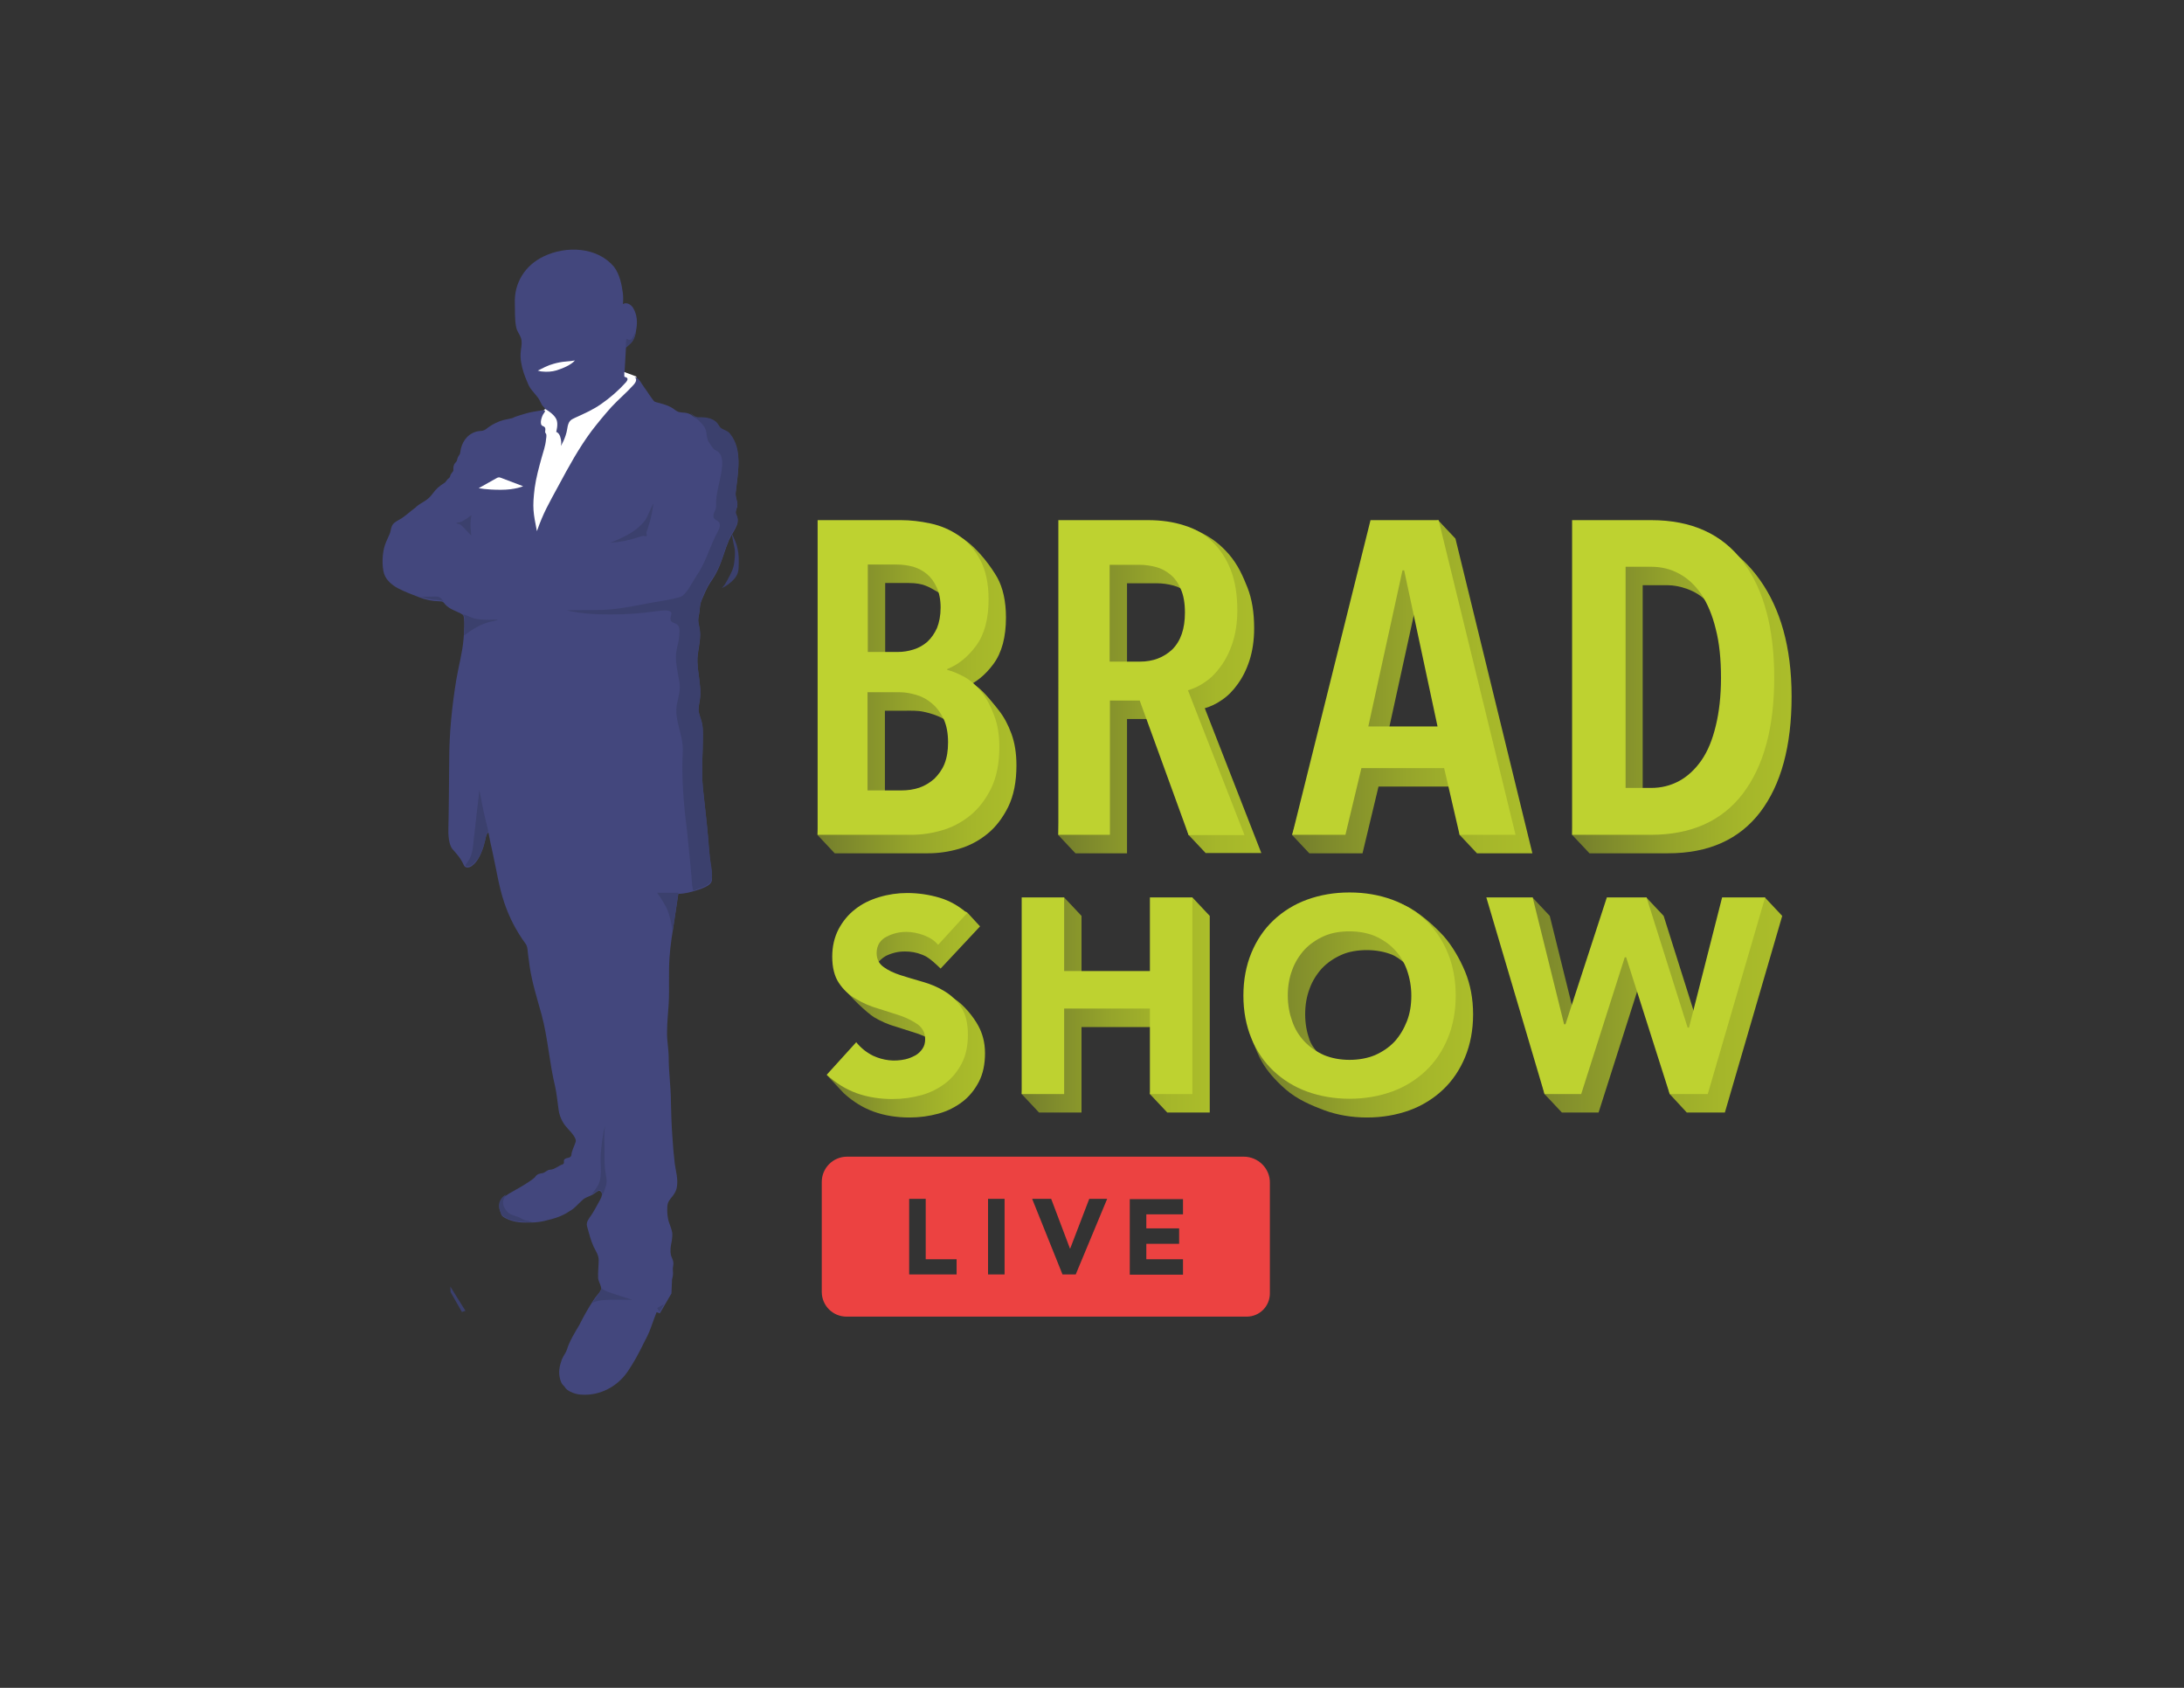 <?xml version="1.0" encoding="utf-8"?>
<!-- Generator: Adobe Illustrator 25.2.1, SVG Export Plug-In . SVG Version: 6.00 Build 0)  -->
<svg version="1.1" id="Layer_1" xmlns="http://www.w3.org/2000/svg" xmlns:xlink="http://www.w3.org/1999/xlink" x="0px" y="0px"
	 viewBox="0 0 792 612" style="enable-background:new 0 0 792 612;" xml:space="preserve">
<rect x="0" y="0" width="792" height="612" fill="#333333" stroke="none"/>
<style type="text/css">
	.st0{fill:#43477D;}
	.st1{fill:#FFFFFF;}
	.st2{fill:#3B406D;}
	.st3{fill:#EC4241;}
	.st4{fill:url(#SVGID_1_);}
	.st5{fill:url(#SVGID_2_);}
	.st6{fill:url(#SVGID_3_);}
	.st7{fill:url(#SVGID_4_);}
	.st8{fill:#BED230;}
	.st9{fill:url(#SVGID_5_);}
	.st10{fill:url(#SVGID_6_);}
	.st11{fill:url(#SVGID_7_);}
	.st12{fill:url(#SVGID_8_);}
</style>
<g>
	<path class="st0" d="M197.1,93c-6.7,3.2-10.7,9.6-10.4,17c0.1,2.9-0.1,5.9,0.5,8.7c0.3,1.5,1.2,2.4,1.7,3.8c0.5,1.4,0.2,3,0,4.4
		c-0.2,1.6-0.2,3,0.1,4.6c0.4,2.4,1.2,4.7,2.2,7c0.4,1,0.9,2.1,1.6,2.9c0.8,0.9,1.5,1.9,2.3,2.8c0.7,0.9,1.1,2.4,1.9,3.2l0.7,0.8
		l-2.1,2.8l0.4,7l8.1,4.1l4.5-2.9l18.4-16.9l2-4.8l-2.5-2.7c0,0,0.5-8.7,0.5-8.7c0-0.3,1.2-1,2.1-2.1c0.9-1.1,1.5-3.3,1.7-5
		c0.3-1.9,0.4-4.8-1.3-7.5c-0.8-1.2-2.1-1.7-3-1.5c-0.6,0.2-0.6,0.3-0.6,0.3s0.2-2.2,0-3.8c-0.4-3.2-1.2-7.1-3.2-9.7
		C216.7,89.5,205.3,89,197.1,93z"/>
	<path class="st1" d="M194.3,151.5l-2,4.6l-2.7,14.2l-3.1,25.5l9.6,5.4l9.9-14.8l27.1-40.3l-2.4-9.6l-4.3-1.6c0,0,0,1.6,0,1.6
		c0,0.3,1.5,0.2,1.1,1.3c-0.1,0.3-0.3,0.5-0.5,0.8c-2.7,3-5.7,5.6-9,7.9c-3,2.1-6.2,3.5-9.5,5c-1.5,0.7-2.4,1.1-2.8,4
		c-0.5,3.3-2.3,6.2-2.3,6.2s0.3-1.2,0-2.4c-0.3-1.6-0.9-2.4-1.7-2.7c0,0,0.9-3,0-4.7c-1-2-4-3.6-4-3.6L194.3,151.5z"/>
	<path class="st0" d="M203.4,494c0.2-0.8,0.5-1.5,0.9-2.2c0.5-0.9,1-1.5,1.3-2.5c1-3.2,2.8-6,4.5-8.9c1.5-3,3-5.7,5-8.8
		c1.2-1.9,3.1-3.5,2.9-4.6c-0.2-1.3-1-2.4-1.1-3.6c-0.1-2.2,0.2-4.4,0.2-6.5c0-1.8-1-3.2-1.8-4.8c-1.1-2.4-1.7-4.9-2.4-7.4
		c-0.5-1.6,0.8-3,1.6-4.2c1-1.5,1.8-3.1,2.7-4.7c0.5-0.9,1.6-2.6,0.8-3.6c-0.7-0.9-1.5-0.1-2.2,0.4c-0.9,0.7-2.1,1.1-3.4,1.7
		s-3.4,3.2-4.8,4.2c-1.5,0.9-3.1,2.3-7.4,3.5c-4.3,1.2-5.8,1.3-9.5,1.3s-5.9-0.8-7.4-1.6c-1.8-1-1.4-1.4-1.7-2
		c-0.2-0.4-0.4-0.8-0.5-1.7c-0.2-1,0.2-2.6,1.2-3.5c1.3-1.3,3.2-2.2,4.9-3.2c2-1.1,4.5-2.6,6.3-4c0.7-0.5,0.7-1,1.4-1.4
		c0.6-0.4,1.4-0.4,2.1-0.6c0.9-0.3,1.5-1.2,2.7-1.2c1.5-0.1,2.8-1.4,4.3-1.9c0.1,0,0.2-0.1,0.3-0.2c0.4-0.3,0.1-0.9,0.2-1.3
		c0.2-0.5,0.7-0.7,1.2-0.8c0.5-0.1,1-0.2,1.3-0.6c0.1-0.1,0.1-0.3,0.2-0.4c0-1.4,1.1-3.4,1.5-4.7c0.1-0.2,0.1-0.4,0.1-0.6
		c0-0.3-0.1-0.6-0.2-0.8c-0.8-1.8-2.3-3-3.5-4.5c-1.3-1.6-2.2-3.7-2.5-5.7c-0.3-2.1-0.8-6.6-1.3-8.7c-2.1-8.6-2.6-17.5-4.9-26
		c-1.6-5.8-3.4-11.4-4.3-17.3c-0.2-1.5-0.4-3-0.6-4.5c-0.2-1.3-0.1-2.8-0.9-3.9c-3.4-4.6-6-9.7-7.8-15.1c-1.9-5.7-2.8-11.8-4.1-17.7
		c-0.6-2.7-1.1-4.9-1.6-7.6c0,0-0.6,0.4-0.9,1.7c-0.2,0.9-1,5.1-2.9,8.1c-1.9,3-4.4,3.9-5.2,1.9c-1-2.3-2.6-4-4-5.6
		s-1.6-5.5-1.5-7.7c0.1-2.1,0.3-21.5,0.3-24.6c0-9.8,1-19.6,2.6-29.3c0.8-4.8,2.2-9.7,2.6-14.6c0.1-1.1,0.7-8.2-0.3-8.8
		c-1.9-1.3-4.7-1.8-6.4-3.8c-0.6-0.7-0.6-1.1-2.5-1.1c-1.9,0-4.5-0.5-6.8-1.4c-2.6-1-5.3-2-7.8-3.3c-2.2-1.2-4.2-2.9-5-5.2
		c-0.9-2.9-0.7-7.6,0.3-10.5c0.3-1,1.7-3.9,1.7-4c0.5-1.1,0.4-2.5,1.2-3.5c0.8-1,2.1-1.5,3.2-2.2c1.3-0.9,2.5-1.9,3.7-2.9
		c0.9-0.7,1.3-0.9,1.6-1.3c0.3-0.4,3-2,3-2c1-0.6,2.1-1.6,2.8-2.6c1.6-2.1,2.2-2.6,4.5-4.1c0.4-0.3,0.6-0.8,0.9-1.1
		c0.3-0.4,0.8-0.5,1-1.1c0.3-1.4,1.2-1.6,1.2-2.3c0-0.5-0.1-1.2,0.3-2.1c0.2-0.4,0.4-0.6,0.7-0.9c0.4-0.4,0.4-1.2,0.6-1.6
		c0.3-0.8,0.8-0.9,0.9-1.9c0.4-3.3,2.2-6.3,5.5-7.4c0.8-0.3,1.6-0.3,2.5-0.4c1-0.2,1.6-0.8,2.4-1.4c1.6-1.1,3.4-2,5.3-2.5
		c1.3-0.3,3.2-0.7,3.2-0.7s0.7-0.3,1.1-0.5c0.3-0.1,3-1,5-1.5c1.3-0.3,2.6-0.5,3.9-0.7c1.1-0.2,2.6-0.5,1.4,1
		c-0.6,0.7-1.9,4.1-0.3,4.6c0.8,0.3,1,0.8,0.8,1.9c-0.1,0.6,0.3,0.7,0.4,1.1c0.1,0.6,0,1.3-0.1,1.9c-0.2,2.3-1,4.4-1.6,6.6
		c-1,3.6-2,7.3-2.5,10.9c-0.9,7.3-0.5,9,0.8,15.7c2.4-6.8,4.1-9.6,8-16.8c3.6-6.7,7.2-13.3,11.8-19.5c2.3-3,4.7-5.9,7.2-8.7
		c2.6-2.8,5.6-5.3,8.1-8.1c1.8-2,0.3-2.8,0.3-2.8c0.4,0.1,0.5,0.2,0.8,0.3c0.8,0.5,1.3,1.3,1.8,2.1c0.6,0.9,1.2,1.8,1.8,2.6
		c0.7,1,1.3,2,2,2.9c0.9,1.3,1,1.1,2.5,1.5c1.4,0.4,2.9,0.8,4.2,1.5c1.1,0.5,1.9,1.5,3,1.8c0.4,0.1,0.9,0.1,1.4,0.2
		c0.9,0,1.9,0.2,2.7,0.6c0.7,0.4,1.3,1,2,1.3c0.8,0.4,1.3,0.2,2.2,0.2c1,0.1,2,0.2,2.9,0.4c1.2,0.4,2.3,1,3,2.1
		c0.4,0.6,0.6,1.1,1.2,1.5c1.1,0.7,2.2,0.8,3.1,1.9c4.7,5.7,2.8,14.3,2.1,21c-0.1,0.8,0,1.6,0.2,2.4c0.2,0.7,0.5,1.4,0.4,2.1
		c0,1-0.7,1.9-0.6,3c0,0.6,0.3,0.9,0.6,1.7c0.2,0.6,0.2,1.7-0.2,2.6c-0.8,2.1-2,3.5-2.9,5.6c-1.4,3.3-2.3,6.9-3.8,10.2
		c-0.8,1.8-1.8,3.4-2.9,5c-1.2,1.8-2.2,4.2-3.1,6.3c-0.6,1.3-0.7,2.7-0.8,4c-0.1,1.2-0.5,2.4-0.5,3.6c0,1.2,0.4,2.4,0.6,3.6
		c0.5,3.8-1,7.6-0.9,11.4c0.1,3.2,0.8,6.3,1,9.4c0.1,1.4,0.1,2.9-0.1,4.3c-0.2,1.5-0.7,3.1-0.4,4.6c0.3,1.4,0.9,2.7,1.2,4.2
		c0.3,1.4,0.3,2.9,0.3,4.3c0,6.3-0.6,12.7,0,19.1c0.6,5.7,1.3,11.3,1.8,17c0.2,2.7,0.4,5.3,0.7,8c0.2,2.4,0.8,4.8,0.8,7.3
		c0,0.6,0,1.3-0.4,1.8c-0.8,1.2-3,2-4.5,2.5c-2.4,0.8-4.9,1.5-7.3,1.5c-0.5,3.1-0.9,6.2-1.4,9.3c-0.7,4.5-1.5,9.1-1.8,13.7
		c-0.4,5.6,0,11.2-0.3,16.8c-0.2,3.4-0.6,6.8-0.6,10.2c-0.1,3.2,0.6,6.3,0.6,9.5c0,5.3,0.8,10.6,0.8,15.9c0.1,4.1,0.2,8.1,0.5,12.2
		c0.2,3.4,0.5,6.9,0.9,10.3c0.4,2.7,1.2,5.4,0.8,8.2c-0.2,1.4-0.7,2.3-1.5,3.4c-1.1,1.4-1.9,2.1-2,3.9c-0.1,1.9,0,3.9,0.6,5.7
		c0.4,1.3,1,2.5,1.2,3.9c0.1,1.5-0.2,3-0.5,4.5c-0.2,1.4-0.3,3,0.3,4.3c0.3,0.7,0.6,1.4,0.6,2.2c0,0.9-0.3,1.7-0.2,2.6
		c0.1,0.8,0.1,1.6-0.1,2.4c-0.3,1.3-0.2,1-0.2,1l-0.2,4.9l-4.2,7.2l-1.2-0.4c0,0-1.6,4.2-2,5.4c-0.7,2.2-1.9,4.3-2.9,6.3
		c-1.6,3.3-3.4,6.6-5.5,9.7c-3.7,5.5-10,8.9-16.7,8.5c-0.4,0-0.8-0.1-1.1-0.1c-1.9-0.3-4.4-1.3-5.1-2.7c-0.2-0.4-0.8-0.6-1.3-1.7
		C202.4,498.5,202.7,496.2,203.4,494z"/>
	<path class="st1" d="M208.5,130.7c-0.3,0.1-1.1,0.1-1.3,0.2c-0.7,0.1-1.4,0.1-2.1,0.2c-1.4,0.1-2.9,0.4-4.3,0.8
		c-1.1,0.3-2.2,0.7-3.2,1.2c-0.9,0.4-1.7,0.9-2.6,1.3c0.4,0,1,0.3,1.5,0.3c1.8,0.2,3.6,0.1,5.3-0.4C204,133.6,207,132.4,208.5,130.7
		z"/>
	<path class="st2" d="M253.3,322.2c1.6-0.5,3.7-1.3,4.5-2.5c0.3-0.5,0.4-1.2,0.4-1.8c0.1-2.5-0.5-4.9-0.8-7.3
		c-0.3-2.7-0.4-5.3-0.7-8c-0.5-5.7-1.2-11.3-1.8-17c-0.6-6.3,0-12.8,0-19.1c0-1.4,0-2.9-0.3-4.3c-0.3-1.4-0.9-2.7-1.2-4.2
		c-0.3-1.6,0.2-3.1,0.4-4.6c0.2-1.4,0.2-2.9,0.1-4.3c-0.2-3.1-0.9-6.2-1-9.4c-0.1-3.8,1.3-7.6,0.9-11.4c-0.1-1.2-0.6-2.4-0.6-3.6
		c0-1.2,0.4-2.4,0.5-3.6c0.1-1.4,0.3-2.7,0.8-4c0.9-2,1.8-4.4,3.1-6.3c1.1-1.6,2.1-3.2,2.9-5c1.6-3.3,2.4-6.8,3.8-10.2
		c0.9-2,2-3.5,2.9-5.6c0.4-0.9,0.3-2,0.2-2.6c-0.3-0.9-0.6-1.2-0.6-1.7c0-1,0.6-1.9,0.6-3c0-0.7-0.3-1.4-0.4-2.1
		c-0.2-0.8-0.3-1.6-0.2-2.4c0.7-6.7,2.7-15.2-2.1-21c-0.9-1.1-2-1.2-3.1-1.9c-0.6-0.4-0.8-0.9-1.2-1.5c-0.7-1.1-1.8-1.7-3-2.1
		c-1-0.3-2-0.4-2.9-0.4c-0.8,0-1.4,0.1-2.2-0.2c-0.7-0.3-1.3-0.9-2-1.3c0.2,0.4,4,3,5.3,5.3c1,1.8,0.3,3.8,1.7,5.6
		c0.7,0.9,1.1,2,2.1,2.5c5.7,2.5-0.1,13.3,0.3,19.8c0.1,2.3-0.9,2.2-1,4.1c-0.1,1.3,1.6,1.5,2.1,2.4c0.9,1.5-0.8,3.6-1.4,5
		c-2.5,5.2-3.6,9.6-6.9,14.4c-1.7,2.6-3.6,6.7-5.7,7.5c-2.9,1-9,1.8-12,2.4c-7.6,1.5-12.6,2.4-18.9,2.4c-3.3,0-4.4,0-10.5,0.1
		c6.2,1.4,11.5,1.5,16.3,1.5c5.5,0,11.1-0.4,16.5-1.2c4-0.6,5.7-0.2,5.2,1.4c-1.4,4.2,3,1.5,3,5.7c0,5.3-1.7,6.3-1.2,11.5
		c0.3,2.5,0.8,4.9,1.2,7.3c0.4,2.8-0.3,4.9-0.9,7.7c-1.2,5.7,2.4,11.4,2.1,17.2c-0.5,9.7,0.3,18.9,1.5,28.5
		c0.2,1.7,1.9,18.6,1.9,20.1l0.4,2L253.3,322.2z"/>
	<path class="st2" d="M237,182.5c0,0-0.7,5-1.6,7.5c-0.3,0.8-0.4,1.7-0.8,2.5c-0.4,0.8,0.1,1.6-0.1,1.9c-0.2,0.2-0.9-0.3-2.1,0.1
		c-1.7,0.6-3.5,1.1-5.3,1.5c-1,0.2-1.9,0.4-2.9,0.5c-1,0.1-1.9,0.2-2.9,0.3c2.8-1.1,5.5-2.3,8-3.9c1.8-1.2,3.4-2.6,4.7-4.3
		C235.2,186.7,235.8,184.5,237,182.5z"/>
	<path class="st2" d="M246,323.7h-7.7c0,0,1.6,2.1,3.3,5.3c1.6,3,2.3,8.8,2.3,8.8L246,323.7z"/>
	<path class="st2" d="M171,186.8c-1.2,0.8-2.2,1.6-3.5,2.3c-0.9,0.4-2,0.3-2,0.6c0,0.2,1.2,0.2,1.7,0.7c0.6,0.5,1.4,1.4,1.6,1.6
		l2.1,2.2c0,0-0.3-3.1-0.3-4.2C170.7,187.7,171,186.8,171,186.8z"/>
	<path class="st2" d="M172,302.7c0.3-2.7,0.6-5.4,0.9-8.1c0.3-2.7,0.7-5.3,0.9-8.2c0.4,1.9,0.8,3.6,0.8,4c0.7,4,2.5,11,2.5,11
		s-0.5,0.4-0.7,1.2c-0.3,1.3-0.7,3.1-1,4.1c-0.3,1-0.8,2.2-1.2,3c-0.4,0.7-0.8,1.7-1.6,2.5c-0.4,0.4-0.5,0.6-0.8,0.9
		c-0.3,0.3-0.8,0.6-1.2,0.8c-0.3,0.1-1.1,0.4-1.7,0.1c-0.4-0.2,0.6-1.3,1-1.9c1.7-2.7,1.7-5.9,2-8.9C172,303,172,302.9,172,302.7z"
		/>
	<path class="st2" d="M167.8,222.6c0,0,2,0.8,3.2,1.3c1.2,0.5,2.5,0.7,4.8,0.8c1.5,0.1,3-0.1,4.3,0c1.2,0.1-0.4,0.3-2.1,0.7
		c-3.6,0.8-6.7,2.8-9.7,5c0,0,0.1-2.6,0.2-3.5c0-1.2,0-2.2-0.1-2.9c0-0.3-0.1-0.8-0.3-1.1C167.9,222.7,167.8,222.6,167.8,222.6z"/>
	<path class="st2" d="M160.9,218.1c-0.1-0.1-0.3-0.4-0.4-0.5c-0.4-0.5-0.9-1-1.5-1.2c-0.4-0.1-0.8-0.1-1.3-0.1
		c-0.4,0-5.6,0.2-5.6-0.1c-0.8-0.3,1.4,0.5,2.2,0.7c0.9,0.2,2.1,0.5,2.6,0.5c0.5,0.1,1.8,0.1,2.2,0.2
		C159.6,217.7,160.3,217.7,160.9,218.1z"/>
	<path class="st2" d="M218.2,433.6c0.7-0.7,1.2-2.6,1.5-3.5c0.7-2.2-0.1-4-0.3-6.2c-0.3-3.1-0.1-6.3-0.2-9.4
		c-0.1-2.1-0.1-2.8,0.2-6.5c-0.8,3.2-1.5,8.1-1.6,12c0,3.3,0.6,7.2-1.1,10.1c-0.4,0.7-1.4,2-1.8,2.5c-0.4,0.5-0.4,0.5-0.4,0.5
		s1.1-0.6,1.6-0.9c0.5-0.4,1.1-0.8,1.6-0.6C218.7,432.1,218.2,433.6,218.2,433.6z"/>
	<path class="st2" d="M230.6,120.1c-0.8,1.3-1.1,2.7-1.8,3c-0.3,0.2-0.7,0.2-1,0c-0.1-0.1-0.2-0.2-0.3-0.2c-0.7-0.4-0.4,2.9-0.5,3.2
		c0.8-0.9,2-1.6,2.6-2.7c0.4-0.7,0.6-1.2,0.9-2.4C230.5,120.5,230.6,120.1,230.6,120.1z"/>
	<polygon class="st2" points="240.8,472.9 238.3,474.3 239.2,475.7 	"/>
	<path class="st2" d="M218.1,467c0,0,0.4,0.7,2.6,1.5s8.6,2.8,8.6,2.8s-6.2-0.1-8.1,0c-1.9,0.1-2.2,0-3.9,0.3
		c-0.8,0.1-2.6,0.8-2.6,0.8s0.9-1.2,2.6-3.5C218,468,218.1,467,218.1,467z"/>
	<path class="st2" d="M193.2,443.1c-0.2,0-0.5-0.1-0.8-0.2c-0.6-0.1-1.2-0.3-1.8-0.4c-1.1-0.3-1.6-0.8-2.6-1.2
		c-1.1-0.4-2.7-0.8-3.6-1.5c-0.9-0.8-1.7-1.9-1.9-3.1c-0.3-1.4,0.4-2.3,0.9-3.5c-1.2,0.6-2.3,2.1-2.4,3.4c-0.1,1.1,0.1,2,0.5,2.8
		c0.2,0.4,0,0.7,0.8,1.4c0.6,0.5,2.2,1.4,3.7,1.7S191,443.3,193.2,443.1z"/>
</g>
<path class="st3" d="M451,419.4H307.2c-5.1,0-9.2,4.1-9.2,9.2v39.8c0,5,4,9,9,9h145.1c4.7,0,8.4-3.8,8.4-8.4v-40.1
	C460.6,423.7,456.3,419.4,451,419.4z M346.9,462.1h-17.2v-27.4h6v21.9h11.2V462.1z M364.3,462.1h-6v-27.4h6V462.1z M390.1,462.1
	h-4.8l-11-27.4h6.9l6.8,18h0.1l6.9-18h6.5L390.1,462.1z M429,440.3l-13.3,0v5.1h11.9v5.6h-11.9v5.6H429v5.6h-19.3v-27.4l19.3,0
	V440.3z"/>
<g>
	<g>
		<g>
			<linearGradient id="SVGID_1_" gradientUnits="userSpaceOnUse" x1="296.464" y1="252.126" x2="368.634" y2="252.126">
				<stop  offset="0" style="stop-color:#727C2C"/>
				<stop  offset="0.104" style="stop-color:#7B862C"/>
				<stop  offset="0.468" style="stop-color:#95A42B"/>
				<stop  offset="0.779" style="stop-color:#A5B62A"/>
				<stop  offset="1" style="stop-color:#ABBD2A"/>
			</linearGradient>
			<path class="st4" d="M368.6,277.5c0,6-1,11-3,15.1c-2,4-4.5,7.3-7.6,9.8c-3.1,2.5-6.5,4.3-10.3,5.4c-3.8,1.1-7.5,1.6-11.2,1.6
				h-33.8l-6.3-6.7l6.3-107.4H333c3.3,0,6.9,0.4,10.6,1.2c3.8,0.8,2.8-3.1,5.9-1c5.4,3.7,10.1,10.3,12.2,14c2,3.7,3.1,8.5,3.1,14.4
				c0,7.1-1.5,12.7-4.5,16.8c-3,4.1-6.5,6.9-10.5,8.5l2.8-1.4c1.5,1.7-0.6-0.5,1.5,1c2.7,1.9,6.4,6.6,8.2,8.9
				c1.8,2.3,3.3,5.1,4.5,8.4C368,269.4,368.6,273.2,368.6,277.5z M347.4,227c0-3.2,1.2-5.4-1.4-7.5c-2.2-1.8-3.7-3.6-6.2-5
				c-3-1.7-5-3.1-10.2-3.1h-8.6l0,0v31.7h10.9c1.9,0,3.8-0.3,5.7-0.9c1.9-0.6,3.5-1.5,5-2.8c1.4-1.3,2.6-3,3.5-5
				C346.9,232.4,347.4,229.9,347.4,227z M350.1,275.9c0-3.3-0.7-6.1-1.6-8.5c-2.1-5.4-8.1-8.2-13.5-9.3c-2.3-0.5-4.5-0.4-6.8-0.4
				l-7.3,0v35.6h12.2c2.4,0,4.5-0.3,6.6-1c2-0.7,3.8-1.8,5.4-3.2c1.5-1.5,2.8-3.2,3.7-5.4C349.6,281.4,350.1,278.9,350.1,275.9z"/>
		</g>
		<g>
			<linearGradient id="SVGID_2_" gradientUnits="userSpaceOnUse" x1="383.8" y1="250.651" x2="457.581" y2="250.651">
				<stop  offset="0" style="stop-color:#727C2C"/>
				<stop  offset="0.104" style="stop-color:#7B862C"/>
				<stop  offset="0.468" style="stop-color:#95A42B"/>
				<stop  offset="0.779" style="stop-color:#A5B62A"/>
				<stop  offset="1" style="stop-color:#ABBD2A"/>
			</linearGradient>
			<path class="st5" d="M437.3,309.4l-6.3-6.7l-11.5-42h-10.8v48.7h-18.7l-6.3-6.7l6.3-107.4h32.5c4.7,0,7.5-4.7,11.3-3
				c5.9,2.6,9.1,5.6,11.7,8.5c3.5,4,5.3,8.3,6.9,12.3c1.6,4.1,2.4,9,2.4,14.7c0,4.4-0.6,8.3-1.7,11.7c-1.1,3.4-2.6,6.3-4.3,8.6
				c-1.7,2.4-3.6,4.3-5.7,5.7c-2.1,1.5-4.2,2.4-6.2,3l20.5,52.5H437.3z M436,228.8c0-3.4-0.5-6.3-1.5-8.5c-1-2.3-2.2-4-3.8-5.3
				c-1.6-1.3-3.3-2.2-5.2-2.7c-1.9-0.5-3.9-0.8-5.8-0.8h-11v35.1h11c4.7,0,8.6-1.5,11.7-4.4C434.5,239.1,436,234.7,436,228.8z"/>
		</g>
		<g>
			<linearGradient id="SVGID_3_" gradientUnits="userSpaceOnUse" x1="468.555" y1="248.978" x2="555.711" y2="248.978">
				<stop  offset="0" style="stop-color:#727C2C"/>
				<stop  offset="0.104" style="stop-color:#7B862C"/>
				<stop  offset="0.468" style="stop-color:#95A42B"/>
				<stop  offset="0.779" style="stop-color:#A5B62A"/>
				<stop  offset="1" style="stop-color:#ABBD2A"/>
			</linearGradient>
			<path class="st6" d="M535.6,309.4l-6.3-6.7l0.6-17.5h-30l-5.8,24.2h-19.3l-6.3-6.7l34.6-107.4l18.4-6.7l6.3,6.7l27.9,114.1H535.6
				z M515.4,213.5h-0.6l-12.4,56.6h25.1L515.4,213.5z"/>
		</g>
		<g>
			<linearGradient id="SVGID_4_" gradientUnits="userSpaceOnUse" x1="570.071" y1="250.627" x2="649.653" y2="250.627">
				<stop  offset="0" style="stop-color:#727C2C"/>
				<stop  offset="0.104" style="stop-color:#7B862C"/>
				<stop  offset="0.468" style="stop-color:#95A42B"/>
				<stop  offset="0.779" style="stop-color:#A5B62A"/>
				<stop  offset="1" style="stop-color:#ABBD2A"/>
			</linearGradient>
			<path class="st7" d="M649.7,252.5c0,18-3.8,32-11.4,42c-7.6,9.9-18.7,14.9-33.4,14.9h-28.5l-6.3-6.7l6.3-107.4l27.1-3.4
				c16,0.7,26.8,7.2,34.8,18.5C645.5,220.6,649.7,234.4,649.7,252.5z M630.3,252.5c0-6.8-0.6-12.7-1.9-17.7c-1.2-5-0.8-5.4-3.1-8.8
				c-2.3-3.3-3.4-4.6-6.5-8c-3.8-4.2-10.3-5.8-13.9-5.8h-9.2v80.2h9.2c3.7,0,7-0.8,10.2-2.5c3.1-1.7,5.8-4.2,8.1-7.5
				c2.3-3.3,4-7.5,5.2-12.5C629.7,265,630.3,259.1,630.3,252.5z"/>
		</g>
	</g>
	<g>
		<g>
			<path class="st8" d="M362.4,270.8c0,6-1,11-3,15.1c-2,4-4.5,7.3-7.6,9.8c-3.1,2.5-6.5,4.3-10.3,5.4c-3.8,1.1-7.5,1.6-11.2,1.6
				h-33.8V188.6h30.3c3.3,0,6.9,0.4,10.6,1.2c3.8,0.8,7.2,2.3,10.3,4.4c3.1,2.1,5.7,5,7.7,8.7c2,3.7,3.1,8.5,3.1,14.4
				c0,7.1-1.5,12.7-4.5,16.8c-3,4.1-6.5,6.9-10.5,8.5v0.3c2.1,0.5,4.3,1.5,6.5,2.7c2.2,1.3,4.2,3.1,6,5.4c1.8,2.3,3.3,5.1,4.5,8.4
				C361.8,262.7,362.4,266.5,362.4,270.8z M341.1,220.3c0-2.9-0.5-5.3-1.4-7.3c-0.9-2-2.1-3.6-3.5-4.8c-1.4-1.2-3.1-2.1-5-2.7
				c-1.9-0.5-3.9-0.8-5.9-0.8h-10.6v31.7h10.9c1.9,0,3.8-0.3,5.7-0.9c1.9-0.6,3.5-1.5,5-2.8c1.4-1.3,2.6-3,3.5-5
				C340.6,225.7,341.1,223.2,341.1,220.3z M343.8,269.2c0-3.3-0.5-6.1-1.6-8.5c-1.1-2.3-2.5-4.2-4.2-5.6c-1.7-1.5-3.6-2.5-5.6-3.1
				c-2-0.6-4.1-1-6.1-1h-11.7v35.6h12.2c2.4,0,4.5-0.3,6.6-1c2-0.7,3.8-1.8,5.4-3.2c1.5-1.5,2.8-3.2,3.7-5.4
				C343.4,274.7,343.8,272.2,343.8,269.2z"/>
		</g>
		<g>
			<path class="st8" d="M431,302.7L413.3,254h-10.8v48.7h-18.7V188.6h32.5c4.7,0,9.1,0.6,13.1,1.9c4,1.2,7.4,3.2,10.2,5.9
				c2.8,2.7,5.1,6.1,6.7,10.2c1.6,4.1,2.4,9,2.4,14.7c0,4.4-0.6,8.3-1.7,11.7c-1.1,3.4-2.6,6.3-4.3,8.6c-1.7,2.4-3.6,4.3-5.7,5.7
				c-2.1,1.5-4.2,2.4-6.2,3l20.5,52.5H431z M429.7,222.1c0-3.4-0.5-6.3-1.5-8.5c-1-2.3-2.2-4-3.8-5.3c-1.6-1.3-3.3-2.2-5.2-2.7
				c-1.9-0.5-3.9-0.8-5.8-0.8h-11v35.1h11c4.7,0,8.6-1.5,11.7-4.4C428.2,232.4,429.7,228,429.7,222.1z"/>
		</g>
		<g>
			<path class="st8" d="M529.3,302.7l-5.6-24.2h-30l-5.8,24.2h-19.3l28.4-114.1h24.7l27.9,114.1H529.3z M509.2,206.8h-0.6
				l-12.4,56.6h25.1L509.2,206.8z"/>
		</g>
		<g>
			<path class="st8" d="M643.4,245.8c0,18-3.8,32-11.4,42c-7.6,9.9-18.7,14.9-33.4,14.9h-28.5V188.6h28.7c14.6,0,25.7,5,33.3,15.1
				C639.6,213.7,643.4,227.7,643.4,245.8z M624.1,245.8c0-6.8-0.6-12.7-1.9-17.7c-1.2-5-3-9.2-5.2-12.6c-2.3-3.3-4.9-5.8-8.1-7.5
				c-3.1-1.7-6.5-2.5-10.2-2.5h-9.2v80.2h9.2c3.7,0,7-0.8,10.2-2.5c3.1-1.7,5.8-4.2,8.1-7.5c2.3-3.3,4-7.5,5.2-12.5
				C623.4,258.3,624.1,252.5,624.1,245.8z"/>
		</g>
	</g>
</g>
<g>
	<g>
		<g>
			<linearGradient id="SVGID_5_" gradientUnits="userSpaceOnUse" x1="299.76" y1="367.731" x2="357.278" y2="367.731">
				<stop  offset="0" style="stop-color:#727C2C"/>
				<stop  offset="0.104" style="stop-color:#7B862C"/>
				<stop  offset="0.468" style="stop-color:#95A42B"/>
				<stop  offset="0.779" style="stop-color:#A5B62A"/>
				<stop  offset="1" style="stop-color:#ABBD2A"/>
			</linearGradient>
			<path class="st9" d="M306,396.4c3.4,3.1,7,5.3,10.9,6.7c3.9,1.4,8.3,2.1,12.9,2.1c3.7,0,7.2-0.5,10.5-1.4
				c3.3-0.9,6.2-2.4,8.7-4.3c2.5-1.9,4.5-4.4,6-7.3c1.5-2.9,2.2-6.4,2.2-10.3c0-4.1-1-7.3-2.4-9.9c-1.7-3.2-5.3-7.7-8.8-9.9
				c-2.4-1.5-2.3,1.3-5.1,0.5c-2.8-0.8-5.5-1.6-8-2.4c-2.5-0.8-4.6-1.8-6.2-3c-1.7-1.2-7.3-1-7.3-3.3c0-1.4-2.3-3.2-1.6-4.2
				c0.7-1,2.2-2.4,3.3-3c1.1-0.6,2.3-1,3.5-1.3c1.2-0.3,2.4-0.4,3.6-0.4c2,0,4.1,0.3,6.3,1.2c1.2,0.5,2.5,1,6.6,5l14.3-15.3l-4.6-5
				c-1.5-1.3-1.9,1.7-3.7,1.1c-3.7-1.1-7.7-1.7-11.7-1.7c-3.5,0-6.9,0.5-10.2,1.5c-3.3,1-6.2,2.4-8.7,4.4c-2.5,1.9-4.5,4.4-6,7.2
				c-1.5,2.9-7.6,2.5-7.6,6.3c0,3.9,0.3,4.5,2.5,7.8c2.6,3.8,9.1,9.8,11.5,11.3c2.5,1.5,5.2,2.7,8.1,3.5c2.9,0.9,5.6,1.8,8.1,2.6
				c2.5,0.9,4.6,2,6.3,3.2c1.7,1.3,2.6,3.1,2.6,5.3c0,1.3-0.3,2.5-1,3.5c-0.7,1-1.5,1.8-2.6,2.4c-1.1,0.6-2.3,1.1-3.6,1.4
				c-4.1,0.9-8,0.4-11.7-1.3c-2.4-1.2-4.4-2.8-6.1-4.9l-17.2,5.3L306,396.4z"/>
		</g>
		<g>
			<linearGradient id="SVGID_6_" gradientUnits="userSpaceOnUse" x1="370.547" y1="364.383" x2="438.677" y2="364.383">
				<stop  offset="0" style="stop-color:#727C2C"/>
				<stop  offset="0.104" style="stop-color:#7B862C"/>
				<stop  offset="0.468" style="stop-color:#95A42B"/>
				<stop  offset="0.779" style="stop-color:#A5B62A"/>
				<stop  offset="1" style="stop-color:#ABBD2A"/>
			</linearGradient>
			<path class="st10" d="M423.3,403.4h15.4v-71.3l-6.3-6.7l-9.1,6.7v26.7h-31.1v-26.7l-6.3-6.7l-9.1,6.7l-6.3,64.6l6.3,6.7h15.4v-31
				h31.1l-6.3,24.3L423.3,403.4z"/>
		</g>
		<g>
			<linearGradient id="SVGID_7_" gradientUnits="userSpaceOnUse" x1="453.954" y1="364.533" x2="534.147" y2="364.533">
				<stop  offset="0" style="stop-color:#727C2C"/>
				<stop  offset="0.104" style="stop-color:#7B862C"/>
				<stop  offset="0.468" style="stop-color:#95A42B"/>
				<stop  offset="0.779" style="stop-color:#A5B62A"/>
				<stop  offset="1" style="stop-color:#ABBD2A"/>
			</linearGradient>
			<path class="st11" d="M491.2,323.9c-5.6,0-6.2,7.3-10.9,9c-4.7,1.7-8.8,4.3-12.2,7.5c-3.4,3.2-6.1,7.2-8,11.8
				c-1.9,4.6-2.9,9.8-2.9,15.5c0,5.7-4.7,5.6-2.8,10.2c1.9,4.6,3.4,9.7,11.7,17c4.5,3.9,9.5,5.9,14.2,7.7c4.7,1.7,9.9,2.6,15.4,2.6
				c5.5,0,10.7-0.9,15.4-2.6c4.7-1.7,8.8-4.3,12.2-7.5c3.4-3.2,6.1-7.2,8-11.8c1.9-4.6,2.9-9.8,2.9-15.5c0-5.7-1-10.9-2.9-15.5
				c-1.9-4.6-4.7-9.4-7.8-12.9c-3.6-3.9-9.3-9-13.9-11C504.1,325.9,496.7,323.9,491.2,323.9z M495.7,391c-3.4,0-6.5-0.6-9.2-1.7
				c-2.7-1.2-3.8-2.3-5.7-4.4c-2.1-2.3-4.9-5-5.9-7.8c-1-2.8-1.6-5.9-1.6-9.3c0-3.3,0.5-6.4,1.6-9.3c1-2.8,2.6-5.3,4.5-7.4
				c2-2.1,4.4-3.7,7.1-4.9c2.7-1.2,5.9-1.7,9.2-1.7s6.5,0.6,9.2,1.7c2.7,1.2,5.9,4,8.2,7.1c1.7,2.3,2.4,2.3,3.5,5.2
				c1,2.8,1.6,6,1.6,9.3c0,3.4-0.5,6.5-1.6,9.3c-1.1,2.8-2.6,5.3-4.5,7.4c-2,2.1-4.4,3.7-7.1,4.9C502.2,390.4,499.1,391,495.7,391z"
				/>
		</g>
		<g>
			<linearGradient id="SVGID_8_" gradientUnits="userSpaceOnUse" x1="545.243" y1="364.383" x2="646.357" y2="364.383">
				<stop  offset="0" style="stop-color:#727C2C"/>
				<stop  offset="0.104" style="stop-color:#7B862C"/>
				<stop  offset="0.468" style="stop-color:#95A42B"/>
				<stop  offset="0.779" style="stop-color:#A5B62A"/>
				<stop  offset="1" style="stop-color:#ABBD2A"/>
			</linearGradient>
			<path class="st12" d="M611.7,403.4h13.8l20.8-71.3l-6.3-6.7l-9.3,6.7l-12,47.2h-0.5l-14.9-47.2l-6.3-6.7l-8.1,6.7l-15,46h-0.5
				l-11.4-46l-6.3-6.7l-10.5,6.7l14.9,64.6l6.3,6.7h13.3l15.8-49.6h0.5l9.5,42.9L611.7,403.4z"/>
		</g>
	</g>
	<g>
		<g>
			<path class="st8" d="M299.8,389.7c3.4,3.1,7,5.3,10.9,6.7c3.9,1.4,8.3,2.1,12.9,2.1c3.7,0,7.2-0.5,10.5-1.4
				c3.3-0.9,6.2-2.4,8.7-4.3c2.5-1.9,4.5-4.4,6-7.3c1.5-2.9,2.2-6.4,2.2-10.3c0-4.1-0.8-7.5-2.4-9.9c-1.6-2.5-3.6-4.4-6.1-5.9
				c-2.4-1.5-5.1-2.6-7.9-3.4c-2.8-0.8-5.5-1.6-8-2.4c-2.5-0.8-4.6-1.8-6.2-3c-1.7-1.2-2.5-2.9-2.5-5.1c0-1.4,0.4-2.6,1-3.6
				c0.7-1,1.6-1.8,2.7-2.3c1.1-0.6,2.3-1,3.5-1.3c1.2-0.3,2.4-0.4,3.6-0.4c2,0,4.1,0.4,6.3,1.2c2.1,0.8,3.9,1.9,5.2,3.5l10.5-11.5
				c-3-2.6-6.3-4.5-10-5.6c-3.7-1.1-7.7-1.7-11.7-1.7c-3.5,0-6.9,0.5-10.2,1.5c-3.3,1-6.2,2.4-8.7,4.4c-2.5,1.9-4.5,4.4-6,7.2
				c-1.5,2.9-2.3,6.2-2.3,10c0,3.9,0.8,7.1,2.4,9.5c1.6,2.4,3.7,4.4,6.2,5.8c2.5,1.5,5.2,2.7,8.1,3.5c2.9,0.9,5.6,1.8,8.1,2.6
				c2.5,0.9,4.6,2,6.3,3.2c1.7,1.3,2.6,3.1,2.6,5.3c0,1.3-0.3,2.5-1,3.5c-0.7,1-1.5,1.8-2.6,2.4c-1.1,0.6-2.3,1.1-3.6,1.4
				c-4.1,0.9-8,0.4-11.7-1.3c-2.4-1.2-4.4-2.8-6.1-4.9L299.8,389.7z"/>
		</g>
		<g>
			<path class="st8" d="M417,396.7h15.4v-71.3H417v26.7h-31.1v-26.7h-15.4v71.3h15.4v-31H417V396.7z"/>
		</g>
		<g>
			<path class="st8" d="M489.4,323.6c-5.6,0-10.7,0.9-15.4,2.6c-4.7,1.7-8.8,4.3-12.2,7.5c-3.4,3.2-6.1,7.2-8,11.8
				c-1.9,4.6-2.9,9.8-2.9,15.5c0,5.7,1,10.9,2.9,15.5c1.9,4.6,4.6,8.6,8,11.8c3.4,3.2,7.5,5.8,12.2,7.5c4.7,1.7,9.9,2.6,15.4,2.6
				c5.5,0,10.7-0.9,15.4-2.6c4.7-1.7,8.8-4.3,12.2-7.5c3.4-3.2,6.1-7.2,8-11.8c1.9-4.6,2.9-9.8,2.9-15.5c0-5.7-1-10.9-2.9-15.5
				c-1.9-4.6-4.6-8.6-8-11.8c-3.4-3.2-7.5-5.8-12.2-7.5C500.1,324.5,495,323.6,489.4,323.6z M489.4,384.3c-3.4,0-6.5-0.6-9.2-1.7
				c-2.7-1.2-5.1-2.8-7.1-4.9c-2-2.1-3.5-4.5-4.5-7.4c-1-2.8-1.6-5.9-1.6-9.3c0-3.3,0.5-6.4,1.6-9.3c1-2.8,2.6-5.3,4.5-7.4
				c2-2.1,4.4-3.7,7.1-4.9c2.7-1.2,5.9-1.7,9.2-1.7c3.4,0,6.5,0.6,9.2,1.7c2.7,1.2,5.1,2.8,7.1,4.9c2,2.1,3.5,4.6,4.5,7.4
				c1,2.8,1.6,6,1.6,9.3c0,3.4-0.5,6.5-1.6,9.3c-1.1,2.8-2.6,5.3-4.5,7.4c-2,2.1-4.4,3.7-7.1,4.9
				C495.9,383.7,492.8,384.3,489.4,384.3z"/>
		</g>
		<g>
			<path class="st8" d="M605.5,396.7h13.8l20.8-71.3h-15.6l-12,47.2H612l-14.9-47.2h-14.4l-15,46h-0.5l-11.4-46H539l21.1,71.3h13.3
				l15.8-49.6h0.5L605.5,396.7z"/>
		</g>
	</g>
</g>
<path class="st1" d="M173.6,177l6.6-3.7c0.4-0.2,0.9-0.3,1.3-0.1l8.2,3.1c0,0-2.8,1.3-8.1,1.3C176.2,177.6,173.6,177,173.6,177z"/>
<polygon class="st2" points="168.8,475.3 163.3,466.5 163.4,468.5 167.5,475.7 "/>
<path class="st2" d="M261.8,213.2c0,0,0.5-0.5,1-1.2c0.2-0.4,1-1.6,1.2-2.1c1.3-2.4,2-3.7,2.3-6.2c0.3-2.5,0.3-4.3,0-5.3
	c-0.4-1.6-1-5.1-1-5.1s1.3,2.6,1.8,4.2c0.5,1.7,0.9,3.8,0.8,6.6c-0.1,2.5,0.2,4.2-2.5,6.7C263.3,212.7,261.8,213.2,261.8,213.2z"/>
</svg>

